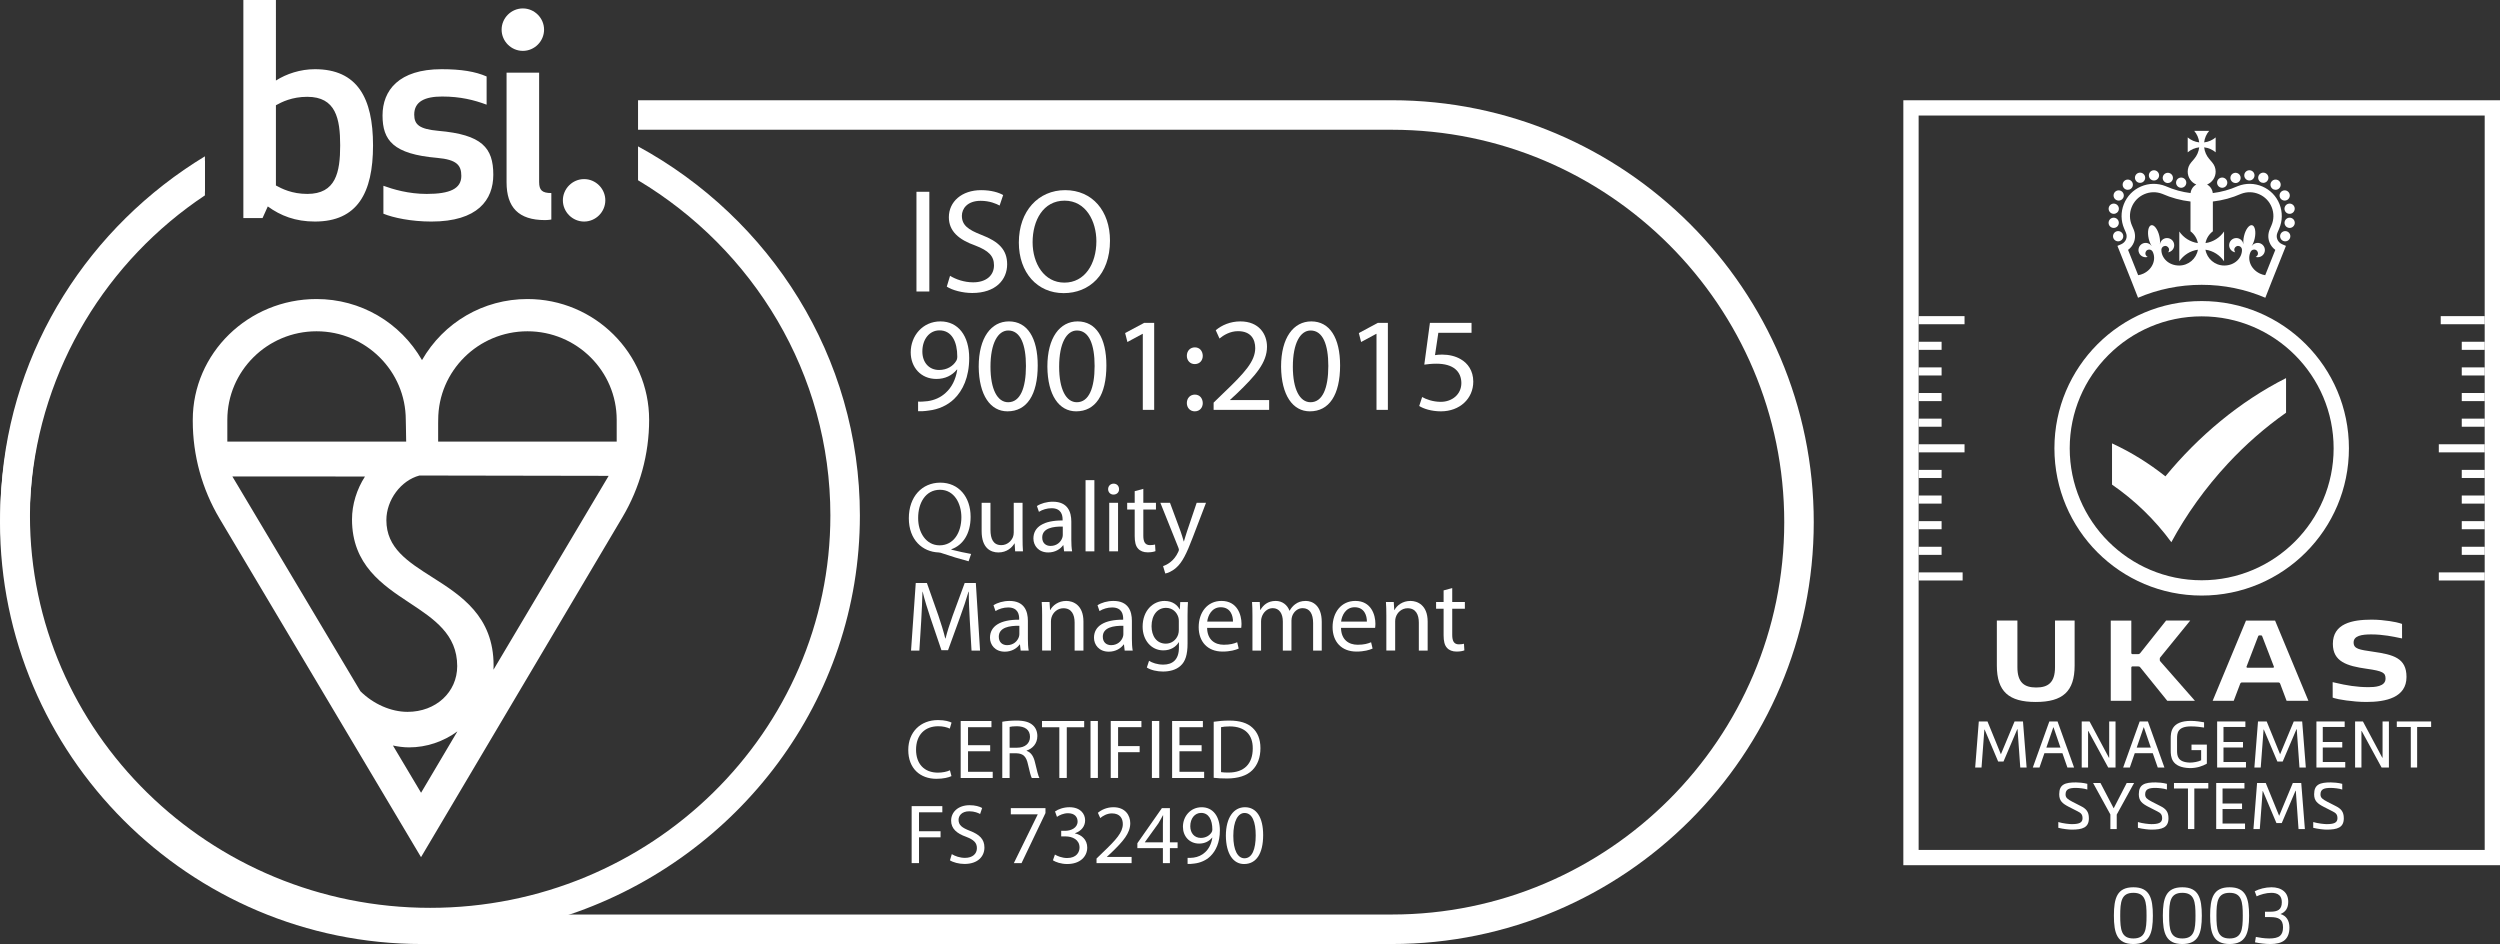 <?xml version="1.0" encoding="UTF-8"?><svg id="Layer_1" xmlns="http://www.w3.org/2000/svg" xmlns:xlink="http://www.w3.org/1999/xlink" viewBox="0 0 677.822 255.951"><rect x="0" y="0" width="677.822" height="255.951" fill="#333333" stroke="none"/><defs><style>.cls-1{fill:#fff;}.cls-2{fill:none;}.cls-3{clip-path:url(#clippath-1);}.cls-4{clip-path:url(#clippath-3);}.cls-5{clip-path:url(#clippath-2);}.cls-6{clip-path:url(#clippath);}</style><clipPath id="clippath"><rect class="cls-2" x="516.049" y="27.181" width="161.773" height="228.77"/></clipPath><clipPath id="clippath-1"><rect class="cls-2" x="516.049" y="27.181" width="161.773" height="228.77"/></clipPath><clipPath id="clippath-2"><rect class="cls-2" x="571.688" y="32.965" width="50.504" height="50.504"/></clipPath><clipPath id="clippath-3"><rect class="cls-2" x="516.049" y="27.181" width="161.773" height="228.77"/></clipPath></defs><path class="cls-1" d="M167.206,119.725h-48.41c-.002-1.351-.002-4.835-.002-4.835l.016-1.055c0-13.242,10.854-24.014,24.199-24.014s24.196,10.771,24.196,24.014v5.89h0ZM133.797,181.58c.018-.385.031-.769.031-1.155,0-13.356-8.844-18.974-16.647-23.936-6.666-4.235-12.424-7.893-12.424-15.466,0-5.471,3.936-10.761,8.973-12.097.311.001,48.049.087,51.295.091-1.569,2.644-27.271,45.906-31.228,52.564M114.163,214.94c-2.541-4.27-5.084-8.539-7.628-12.807,1.435.301,2.893.503,4.369.503,4.734,0,9.294-1.552,13.112-4.335-3.322,5.612-7.975,13.466-9.853,16.639M91.802,177.484c-.002,0-23.879-40.044-28.805-48.306,3.042.005,32.782.018,35.956.019-2.211,3.439-3.515,7.552-3.515,11.634,0,12.311,8.291,17.789,15.604,22.618,6.644,4.389,12.92,8.534,12.92,17.151,0,7.071-5.783,12.402-13.456,12.404-4.479,0-9.252-2.091-12.791-5.593-.143-.241-5.913-9.926-5.913-9.926M61.635,113.835c0-13.242,10.849-24.014,24.186-24.014s24.197,10.772,24.197,24.014l.039,1.798s.046,2.803.068,4.093h-48.49v-5.89h0ZM176,113.835c0-18.062-14.8-32.758-32.991-32.758-11.954,0-22.721,6.333-28.594,16.558-5.878-10.225-16.643-16.558-28.594-16.558-18.502,0-33.556,14.696-33.556,32.758l-0.0.292c-.006,9.325,2.508,18.478,7.276,26.491l54.61,91.78,54.621-92.187c4.731-7.985,7.228-17.095,7.228-26.377h0"/><path class="cls-1" d="M55.56,52.971c-26.41,17.58-44.54,46.66-47.21,80.03-.23,2.82-.35,5.68-.35,8.57,0,58.66,47.72,106.38,106.38,106.38h263c58.66,0,106.38-47.72,106.38-106.38s-47.72-106.39-106.38-106.39h-204.39v-8h204.39c63.07,0,114.38,51.32,114.38,114.39s-51.31,114.38-114.38,114.38H114.38C51.31,255.951,0,204.641,0,141.571c0-3.12.13-6.21.37-9.27C3.41,94.611,24.79,62.021,55.56,43.501v9.47Z"/><path class="cls-1" d="M55.56,43.501v8.37c-26.84,17.97-45.06,47.45-47.21,81.13-.16,2.24-.23,4.49-.23,6.76,0,58.66,48.68,106.38,108.51,106.38s108.51-47.72,108.51-106.38c0-38.45-20.9-72.19-52.15-90.89v-9.19c35.84,19.51,60.15,57.06,60.15,100.08,0,50.08-32.95,92.74-78.69,108.19-11.86,4.01-24.58,6.19-37.82,6.19C52.39,254.141.12,202.831.12,139.761c0-2.51.08-4.99.25-7.46C2.87,94.311,24.34,61.321,55.56,42.381v1.12Z"/><path class="cls-1" d="M251.97,51.997v27.038h-3.49v-27.038h3.49Z"/><path class="cls-1" d="M257.586,74.783c1.565.963,3.852,1.765,6.258,1.765,3.57,0,5.656-1.886,5.656-4.613,0-2.527-1.444-3.972-5.095-5.375-4.412-1.565-7.141-3.852-7.141-7.662,0-4.212,3.49-7.342,8.745-7.342,2.769,0,4.774.643,5.978,1.324l-.963,2.849c-.883-.481-2.688-1.284-5.135-1.284-3.69,0-5.095,2.206-5.095,4.052,0,2.527,1.645,3.771,5.376,5.215,4.573,1.766,6.899,3.972,6.899,7.943,0,4.172-3.089,7.782-9.467,7.782-2.607,0-5.456-.763-6.9-1.726l.883-2.928Z"/><path class="cls-1" d="M300.949,65.235c0,9.307-5.656,14.241-12.557,14.241-7.14,0-12.154-5.536-12.154-13.72,0-8.585,5.335-14.201,12.556-14.201,7.382,0,12.155,5.656,12.155,13.68ZM279.969,65.677c0,5.776,3.129,10.951,8.625,10.951,5.536,0,8.665-5.095,8.665-11.232,0-5.375-2.809-10.991-8.625-10.991-5.776,0-8.665,5.335-8.665,11.273Z"/><path class="cls-1" d="M248.916,108.875c.689.073,1.487,0,2.576-.108,1.851-.254,3.592-1.017,4.935-2.286,1.56-1.415,2.685-3.483,3.12-6.277h-.108c-1.307,1.597-3.193,2.54-5.552,2.54-4.245,0-6.967-3.193-6.967-7.221,0-4.463,3.229-8.382,8.056-8.382s7.801,3.919,7.801,9.942c0,5.189-1.741,8.816-4.064,11.066-1.815,1.778-4.318,2.867-6.858,3.157-1.161.182-2.177.218-2.938.182v-2.613ZM250.076,95.305c0,2.939,1.778,5.007,4.536,5.007,2.141,0,3.81-1.052,4.644-2.467.182-.29.29-.653.29-1.161,0-4.028-1.487-7.112-4.826-7.112-2.721,0-4.644,2.394-4.644,5.733Z"/><path class="cls-1" d="M281.357,99.078c0,8.02-2.976,12.446-8.201,12.446-4.608,0-7.729-4.318-7.801-12.119,0-7.911,3.41-12.265,8.2-12.265,4.971,0,7.802,4.427,7.802,11.938ZM268.548,99.442c0,6.132,1.888,9.615,4.79,9.615,3.266,0,4.826-3.81,4.826-9.833,0-5.806-1.488-9.616-4.79-9.616-2.794,0-4.826,3.411-4.826,9.834Z"/><path class="cls-1" d="M299.974,99.078c0,8.02-2.976,12.446-8.201,12.446-4.608,0-7.729-4.318-7.801-12.119,0-7.911,3.41-12.265,8.2-12.265,4.971,0,7.802,4.427,7.802,11.938ZM287.165,99.442c0,6.132,1.888,9.615,4.79,9.615,3.266,0,4.826-3.81,4.826-9.833,0-5.806-1.488-9.616-4.79-9.616-2.794,0-4.826,3.411-4.826,9.834Z"/><path class="cls-1" d="M309.846,90.515h-.072l-4.101,2.214-.617-2.432,5.152-2.758h2.722v23.586h-3.084v-20.61Z"/><path class="cls-1" d="M321.787,96.466c0-1.343.907-2.286,2.178-2.286,1.27,0,2.104.943,2.141,2.286,0,1.27-.835,2.25-2.178,2.25-1.27,0-2.141-.981-2.141-2.25ZM321.787,109.275c0-1.343.907-2.286,2.178-2.286,1.27,0,2.104.943,2.141,2.286,0,1.27-.835,2.25-2.178,2.25-1.27,0-2.141-.981-2.141-2.25Z"/><path class="cls-1" d="M329.045,111.125v-1.959l2.504-2.432c6.023-5.733,8.744-8.781,8.781-12.337,0-2.394-1.161-4.608-4.682-4.608-2.141,0-3.918,1.089-5.007,1.996l-1.016-2.25c1.633-1.379,3.955-2.394,6.676-2.394,5.08,0,7.221,3.483,7.221,6.857,0,4.354-3.156,7.874-8.128,12.664l-1.887,1.741v.073h10.596v2.648h-15.059Z"/><path class="cls-1" d="M363.338,99.078c0,8.02-2.976,12.446-8.201,12.446-4.608,0-7.729-4.318-7.801-12.119,0-7.911,3.41-12.265,8.2-12.265,4.971,0,7.802,4.427,7.802,11.938ZM350.528,99.442c0,6.132,1.888,9.615,4.79,9.615,3.266,0,4.826-3.81,4.826-9.833,0-5.806-1.488-9.616-4.79-9.616-2.794,0-4.826,3.411-4.826,9.834Z"/><path class="cls-1" d="M373.21,90.515h-.072l-4.101,2.214-.617-2.432,5.152-2.758h2.722v23.586h-3.084v-20.61Z"/><path class="cls-1" d="M398.975,90.225h-8.999l-.907,6.06c.544-.072,1.053-.145,1.923-.145,1.815,0,3.629.399,5.08,1.27,1.851,1.052,3.375,3.084,3.375,6.06,0,4.608-3.665,8.056-8.781,8.056-2.576,0-4.754-.726-5.878-1.452l.798-2.431c.98.58,2.902,1.307,5.044,1.307,3.012,0,5.588-1.96,5.588-5.116-.036-3.049-2.068-5.226-6.785-5.226-1.343,0-2.396.145-3.267.254l1.524-11.321h11.285v2.686Z"/><path class="cls-1" d="M262.617,152.179c-2.475-.653-4.894-1.387-7.016-2.121-.381-.137-.762-.273-1.115-.273-4.351-.163-8.075-3.371-8.075-9.271,0-5.874,3.589-9.653,8.538-9.653,4.976,0,8.212,3.861,8.212,9.273,0,4.704-2.176,7.722-5.221,8.782v.109c1.821.462,3.807.896,5.356,1.169l-.68,1.985ZM260.659,140.241c0-3.671-1.903-7.45-5.792-7.45-3.997,0-5.955,3.698-5.928,7.668-.027,3.889,2.121,7.396,5.819,7.396,3.779,0,5.9-3.426,5.9-7.613Z"/><path class="cls-1" d="M277.246,145.898c0,1.359.027,2.556.109,3.589h-2.121l-.136-2.148h-.055c-.625,1.06-2.012,2.447-4.351,2.447-2.066,0-4.541-1.142-4.541-5.765v-7.694h2.393v7.287c0,2.501.762,4.188,2.937,4.188,1.605,0,2.72-1.115,3.154-2.176.137-.353.218-.788.218-1.224v-8.075h2.393v9.571Z"/><path class="cls-1" d="M288.505,149.486l-.19-1.658h-.082c-.734,1.033-2.147,1.957-4.024,1.957-2.664,0-4.023-1.876-4.023-3.779,0-3.182,2.827-4.922,7.912-4.894v-.272c0-1.088-.299-3.046-2.991-3.046-1.224,0-2.501.381-3.426.98l-.544-1.577c1.088-.707,2.665-1.17,4.323-1.17,4.024,0,5.003,2.747,5.003,5.384v4.922c0,1.143.055,2.257.218,3.154h-2.175ZM288.151,142.771c-2.61-.055-5.574.407-5.574,2.964,0,1.55,1.033,2.283,2.257,2.283,1.713,0,2.801-1.087,3.182-2.202.081-.244.136-.517.136-.762v-2.283Z"/><path class="cls-1" d="M294.325,130.181h2.393v19.306h-2.393v-19.306Z"/><path class="cls-1" d="M303.406,132.628c.027.815-.57,1.468-1.522,1.468-.843,0-1.441-.652-1.441-1.468,0-.843.626-1.496,1.496-1.496.897,0,1.468.653,1.468,1.496ZM300.742,149.486v-13.16h2.393v13.16h-2.393Z"/><path class="cls-1" d="M309.987,132.546v3.78h3.426v1.821h-3.426v7.097c0,1.632.462,2.557,1.795,2.557.625,0,1.087-.082,1.387-.163l.108,1.794c-.462.19-1.196.326-2.121.326-1.114,0-2.012-.353-2.583-1.006-.68-.707-.925-1.876-.925-3.426v-7.179h-2.039v-1.821h2.039v-3.154l2.339-.626Z"/><path class="cls-1" d="M317.221,136.326l2.882,7.776c.299.87.625,1.903.843,2.691h.055c.244-.788.517-1.794.843-2.746l2.61-7.722h2.529l-3.59,9.381c-1.713,4.514-2.882,6.825-4.514,8.238-1.169,1.033-2.338,1.441-2.937,1.55l-.599-2.012c.599-.19,1.387-.571,2.094-1.169.653-.517,1.469-1.441,2.013-2.665.108-.245.19-.435.19-.571,0-.136-.055-.326-.163-.625l-4.867-12.127h2.61Z"/><path class="cls-1" d="M262.943,168.34c-.136-2.556-.299-5.628-.273-7.912h-.081c-.625,2.147-1.387,4.432-2.312,6.961l-3.235,8.892h-1.795l-2.964-8.729c-.87-2.583-1.605-4.949-2.121-7.124h-.054c-.055,2.284-.19,5.356-.353,8.102l-.49,7.858h-2.256l1.278-18.327h3.019l3.127,8.864c.761,2.257,1.387,4.269,1.849,6.173h.082c.462-1.849,1.114-3.861,1.931-6.173l3.263-8.864h3.018l1.143,18.327h-2.312l-.462-8.049Z"/><path class="cls-1" d="M276.73,176.389l-.19-1.658h-.082c-.733,1.033-2.147,1.957-4.024,1.957-2.664,0-4.023-1.876-4.023-3.779,0-3.182,2.827-4.922,7.912-4.894v-.272c0-1.088-.299-3.046-2.991-3.046-1.224,0-2.501.381-3.426.98l-.544-1.577c1.088-.707,2.665-1.17,4.323-1.17,4.024,0,5.003,2.747,5.003,5.384v4.922c0,1.143.055,2.257.218,3.154h-2.175ZM276.377,169.673c-2.61-.055-5.574.407-5.574,2.964,0,1.55,1.033,2.283,2.257,2.283,1.713,0,2.801-1.087,3.182-2.202.081-.244.136-.517.136-.762v-2.283Z"/><path class="cls-1" d="M282.55,166.79c0-1.359-.027-2.475-.109-3.562h2.121l.136,2.175h.055c.652-1.251,2.175-2.475,4.351-2.475,1.821,0,4.649,1.088,4.649,5.602v7.858h-2.393v-7.586c0-2.121-.788-3.889-3.046-3.889-1.576,0-2.8,1.115-3.208,2.447-.108.299-.163.707-.163,1.114v7.913h-2.393v-9.599Z"/><path class="cls-1" d="M304.93,176.389l-.19-1.658h-.082c-.733,1.033-2.147,1.957-4.024,1.957-2.664,0-4.023-1.876-4.023-3.779,0-3.182,2.827-4.922,7.912-4.894v-.272c0-1.088-.299-3.046-2.991-3.046-1.224,0-2.501.381-3.426.98l-.544-1.577c1.088-.707,2.665-1.17,4.323-1.17,4.024,0,5.003,2.747,5.003,5.384v4.922c0,1.143.055,2.257.218,3.154h-2.175ZM304.576,169.673c-2.61-.055-5.574.407-5.574,2.964,0,1.55,1.033,2.283,2.257,2.283,1.713,0,2.801-1.087,3.182-2.202.081-.244.136-.517.136-.762v-2.283Z"/><path class="cls-1" d="M322.087,163.229c-.054.951-.108,2.012-.108,3.616v7.641c0,3.019-.598,4.867-1.876,6.009-1.278,1.197-3.127,1.577-4.786,1.577-1.577,0-3.317-.38-4.377-1.087l.598-1.822c.87.544,2.229,1.033,3.861,1.033,2.447,0,4.242-1.278,4.242-4.595v-1.469h-.055c-.734,1.224-2.148,2.202-4.188,2.202-3.263,0-5.602-2.773-5.602-6.417,0-4.459,2.909-6.988,5.928-6.988,2.284,0,3.535,1.196,4.106,2.284h.055l.108-1.984h2.094ZM319.613,168.422c0-.408-.027-.762-.137-1.088-.435-1.387-1.603-2.528-3.344-2.528-2.284,0-3.916,1.93-3.916,4.976,0,2.583,1.306,4.731,3.889,4.731,1.468,0,2.801-.925,3.317-2.447.136-.408.19-.87.19-1.278v-2.365Z"/><path class="cls-1" d="M327.282,170.243c.055,3.236,2.121,4.568,4.514,4.568,1.713,0,2.746-.299,3.644-.68l.408,1.713c-.843.381-2.284.815-4.378.815-4.052,0-6.472-2.664-6.472-6.634s2.339-7.098,6.173-7.098c4.296,0,5.438,3.78,5.438,6.2,0,.489-.054.87-.081,1.114h-9.245ZM334.298,168.53c.026-1.522-.626-3.889-3.317-3.889-2.42,0-3.481,2.231-3.671,3.889h6.988Z"/><path class="cls-1" d="M339.573,166.79c0-1.359-.027-2.475-.109-3.562h2.094l.109,2.12h.081c.734-1.25,1.958-2.42,4.133-2.42,1.795,0,3.154,1.088,3.726,2.638h.055c.407-.734.924-1.305,1.468-1.713.789-.599,1.659-.925,2.909-.925,1.74,0,4.324,1.143,4.324,5.711v7.749h-2.339v-7.45c0-2.529-.925-4.052-2.856-4.052-1.359,0-2.42,1.006-2.827,2.176-.109.326-.19.761-.19,1.196v8.13h-2.339v-7.886c0-2.094-.924-3.616-2.746-3.616-1.495,0-2.583,1.196-2.964,2.393-.136.353-.19.762-.19,1.17v7.939h-2.338v-9.599Z"/><path class="cls-1" d="M363.585,170.243c.055,3.236,2.121,4.568,4.514,4.568,1.713,0,2.746-.299,3.644-.68l.408,1.713c-.843.381-2.284.815-4.378.815-4.052,0-6.472-2.664-6.472-6.634s2.339-7.098,6.173-7.098c4.296,0,5.438,3.78,5.438,6.2,0,.489-.054.87-.081,1.114h-9.245ZM370.6,168.53c.026-1.522-.626-3.889-3.317-3.889-2.42,0-3.481,2.231-3.671,3.889h6.988Z"/><path class="cls-1" d="M375.876,166.79c0-1.359-.027-2.475-.109-3.562h2.121l.136,2.175h.055c.652-1.251,2.175-2.475,4.351-2.475,1.821,0,4.649,1.088,4.649,5.602v7.858h-2.393v-7.586c0-2.121-.789-3.889-3.046-3.889-1.576,0-2.8,1.115-3.208,2.447-.108.299-.163.707-.163,1.114v7.913h-2.393v-9.599Z"/><path class="cls-1" d="M393.741,159.448v3.78h3.426v1.821h-3.426v7.097c0,1.632.462,2.557,1.795,2.557.625,0,1.087-.082,1.387-.163l.108,1.794c-.462.19-1.196.326-2.121.326-1.114,0-2.012-.353-2.583-1.006-.68-.707-.925-1.876-.925-3.426v-7.179h-2.039v-1.821h2.039v-3.154l2.339-.626Z"/><path class="cls-1" d="M257.969,210.426c-.733.366-2.2.733-4.08.733-4.354,0-7.631-2.751-7.631-7.815,0-4.836,3.277-8.113,8.067-8.113,1.926,0,3.141.412,3.667.688l-.48,1.627c-.757-.366-1.834-.642-3.117-.642-3.621,0-6.028,2.314-6.028,6.371,0,3.782,2.178,6.211,5.936,6.211,1.215,0,2.452-.252,3.254-.642l.413,1.582Z"/><path class="cls-1" d="M268.466,203.688h-6.005v5.569h6.692v1.673h-8.685v-15.447h8.342v1.673h-6.349v4.882h6.005v1.65Z"/><path class="cls-1" d="M271.745,195.689c1.008-.206,2.452-.32,3.827-.32,2.131,0,3.507.39,4.469,1.26.779.689,1.215,1.742,1.215,2.934,0,2.04-1.283,3.393-2.91,3.942v.069c1.191.412,1.902,1.512,2.269,3.116.504,2.154.871,3.644,1.191,4.24h-2.062c-.252-.435-.596-1.765-1.031-3.689-.458-2.132-1.283-2.934-3.094-3.003h-1.88v6.692h-1.993v-15.241ZM273.738,202.725h2.04c2.132,0,3.483-1.169,3.483-2.934,0-1.994-1.443-2.864-3.552-2.888-.963,0-1.65.092-1.972.184v5.638Z"/><path class="cls-1" d="M287.216,197.179h-4.698v-1.696h11.435v1.696h-4.721v13.751h-2.017v-13.751Z"/><path class="cls-1" d="M297.667,195.482v15.447h-1.993v-15.447h1.993Z"/><path class="cls-1" d="M301.152,195.482h8.319v1.673h-6.326v5.134h5.845v1.65h-5.845v6.99h-1.993v-15.447Z"/><path class="cls-1" d="M314.307,195.482v15.447h-1.993v-15.447h1.993Z"/><path class="cls-1" d="M325.791,203.688h-6.005v5.569h6.692v1.673h-8.685v-15.447h8.342v1.673h-6.349v4.882h6.005v1.65Z"/><path class="cls-1" d="M329.07,195.689c1.214-.183,2.658-.32,4.239-.32,2.865,0,4.905.664,6.257,1.925,1.375,1.261,2.178,3.048,2.178,5.547,0,2.521-.779,4.583-2.224,6.004-1.443,1.444-3.827,2.224-6.829,2.224-1.421,0-2.613-.069-3.621-.184v-15.195ZM331.063,209.349c.505.092,1.238.114,2.018.114,4.263,0,6.577-2.384,6.577-6.555.023-3.644-2.04-5.959-6.257-5.959-1.031,0-1.81.092-2.338.206v12.193Z"/><path class="cls-1" d="M247.174,218.565h8.319v1.673h-6.325v5.134h5.844v1.65h-5.844v6.99h-1.994v-15.447Z"/><path class="cls-1" d="M258.061,231.582c.894.551,2.2,1.009,3.575,1.009,2.04,0,3.231-1.077,3.231-2.636,0-1.444-.825-2.269-2.91-3.071-2.522-.894-4.08-2.2-4.08-4.377,0-2.407,1.994-4.194,4.996-4.194,1.582,0,2.728.366,3.415.756l-.55,1.628c-.504-.275-1.535-.733-2.934-.733-2.108,0-2.911,1.26-2.911,2.314,0,1.444.94,2.154,3.071,2.979,2.613,1.009,3.942,2.269,3.942,4.538,0,2.384-1.765,4.446-5.409,4.446-1.489,0-3.116-.435-3.941-.985l.504-1.674Z"/><path class="cls-1" d="M283.457,219.114v1.33l-6.486,13.567h-2.085l6.463-13.179v-.045h-7.288v-1.674h9.396Z"/><path class="cls-1" d="M286.024,231.697c.573.366,1.902.94,3.3.94,2.59,0,3.393-1.65,3.369-2.888-.022-2.086-1.902-2.979-3.85-2.979h-1.123v-1.513h1.123c1.467,0,3.323-.757,3.323-2.522,0-1.191-.757-2.246-2.613-2.246-1.191,0-2.338.527-2.979.986l-.527-1.467c.779-.573,2.292-1.147,3.897-1.147,2.934,0,4.263,1.742,4.263,3.553,0,1.535-.916,2.842-2.75,3.507v.045c1.834.367,3.323,1.742,3.323,3.828,0,2.384-1.856,4.469-5.432,4.469-1.673,0-3.14-.527-3.873-1.008l.55-1.559Z"/><path class="cls-1" d="M297.301,234.012v-1.237l1.581-1.536c3.805-3.621,5.523-5.546,5.547-7.792,0-1.513-.733-2.911-2.957-2.911-1.352,0-2.475.688-3.162,1.261l-.642-1.421c1.031-.871,2.498-1.513,4.217-1.513,3.208,0,4.561,2.2,4.561,4.332,0,2.75-1.994,4.973-5.134,7.998l-1.191,1.101v.046h6.692v1.673h-9.512Z"/><path class="cls-1" d="M315.294,234.012v-4.057h-6.922v-1.329l6.646-9.512h2.177v9.26h2.086v1.581h-2.086v4.057h-1.901ZM315.294,228.374v-4.974c0-.779.022-1.559.068-2.338h-.068c-.459.871-.825,1.513-1.238,2.2l-3.644,5.065v.046h4.882Z"/><path class="cls-1" d="M321.986,232.591c.435.046.94,0,1.627-.068,1.169-.161,2.269-.643,3.117-1.444.985-.894,1.696-2.2,1.971-3.965h-.068c-.825,1.009-2.017,1.605-3.507,1.605-2.682,0-4.4-2.018-4.4-4.561,0-2.818,2.04-5.294,5.088-5.294s4.928,2.476,4.928,6.28c0,3.277-1.1,5.569-2.566,6.99-1.147,1.123-2.728,1.81-4.332,1.993-.733.115-1.375.138-1.856.115v-1.65ZM322.719,224.02c0,1.856,1.123,3.162,2.865,3.162,1.352,0,2.406-.664,2.934-1.559.114-.183.183-.412.183-.733,0-2.544-.94-4.491-3.048-4.491-1.719,0-2.934,1.513-2.934,3.621Z"/><path class="cls-1" d="M342.477,226.402c0,5.065-1.88,7.861-5.18,7.861-2.911,0-4.882-2.728-4.928-7.654,0-4.997,2.154-7.747,5.18-7.747,3.14,0,4.928,2.796,4.928,7.54ZM334.387,226.632c0,3.873,1.191,6.073,3.025,6.073,2.062,0,3.048-2.406,3.048-6.211,0-3.667-.94-6.073-3.025-6.073-1.765,0-3.048,2.154-3.048,6.211Z"/><path class="cls-1" d="M85.373,18.761c-3.942,0-7.726,1.262-10.563,3.075V0h-8.828v59.121h5.202l1.42-3.152c3.468,2.522,7.489,4.098,12.77,4.098,11.509,0,15.765-7.726,15.765-20.653,0-12.849-4.256-20.653-15.765-20.653M83.323,26.25c7.726,0,8.908,5.913,8.908,13.164,0,7.331-1.183,13.164-8.908,13.164-4.177,0-6.936-1.42-8.514-2.287v-21.756c1.577-.867,4.336-2.287,8.514-2.287M112.308,31.059c0-3.547,2.917-4.888,7.568-4.888,4.967,0,8.671.946,12.061,2.208v-7.647c-3.075-1.339-6.859-1.971-12.219-1.971-11.588,0-16.002,5.755-16.002,12.534s2.917,10.485,14.819,11.508c5.281.474,6.543,1.971,6.543,4.888,0,3.468-3.075,4.888-9.381,4.888-4.965,0-9.144-1.262-11.745-2.208v7.568c2.68,1.104,7.568,2.129,13.007,2.129,12.613,0,16.79-5.912,16.79-12.691,0-7.332-3.075-10.879-14.898-11.904-5.125-.472-6.543-1.655-6.543-4.414M147.749,59.673c.946,0,1.734-.157,1.734-.157v-7.174c-2.522,0-3.31-.788-3.31-2.996v-29.639h-8.829v29.718c0,6.78,3.233,10.248,10.405,10.248M136.003,8.041c0,3.152,2.602,5.753,5.756,5.753s5.753-2.601,5.753-5.753-2.601-5.756-5.753-5.756-5.756,2.602-5.756,5.756"/><path class="cls-1" d="M152.612,54.313c0,3.154,2.601,5.755,5.755,5.755s5.753-2.601,5.753-5.755-2.601-5.755-5.753-5.755-5.755,2.601-5.755,5.755"/><g id="Artwork_256"><g class="cls-6"><polygon class="cls-1" points="543.202 206.481 541.763 206.481 538.092 197.805 538.021 197.805 537.249 208.096 535.528 208.096 536.511 195.61 538.865 195.61 542.5 204.513 546.206 195.61 548.488 195.61 549.472 208.096 547.751 208.096 547.013 197.7 546.943 197.7 543.202 206.481"/><path class="cls-1" d="M560.534,208.096l-1.353-3.881h-4.882l-1.335,3.881h-1.808l4.477-12.486h2.23l4.478,12.486h-1.808ZM554.827,202.705h3.828l-1.88-5.497h-.069l-1.88,5.497Z"/><polygon class="cls-1" points="571.79 205.444 571.86 205.444 571.86 195.61 573.582 195.61 573.582 208.096 571.596 208.096 566.205 198.191 566.135 198.191 566.135 208.096 564.413 208.096 564.413 195.61 566.538 195.61 571.79 205.444"/><path class="cls-1" d="M585.03,208.096l-1.353-3.881h-4.882l-1.335,3.881h-1.808l4.477-12.486h2.23l4.478,12.486h-1.808ZM579.322,202.705h3.828l-1.88-5.497h-.069l-1.88,5.497Z"/><g class="cls-3"><path class="cls-1" d="M593.739,208.254c-5.093-.139-5.197-3.126-5.197-4.829v-3.143c0-1.704.104-4.83,5.478-4.83,1.406,0,2.723.246,3.566.386v1.423c-.721-.123-2.125-.316-3.566-.316-3.688,0-3.758,1.913-3.758,3.337v3.143c0,1.387.053,3.231,3.478,3.337.966,0,2.336-.246,3.055-.632v-2.757h-2.616v-1.492h4.163v5.162c-1.177.685-2.704,1.212-4.602,1.212"/><polygon class="cls-1" points="601.131 208.096 601.131 195.61 608.788 195.61 608.788 197.102 602.852 197.102 602.852 201.176 608.138 201.176 608.138 202.67 602.852 202.67 602.852 206.604 608.946 206.604 608.946 208.096 601.131 208.096"/><polygon class="cls-1" points="618.903 206.481 617.463 206.481 613.792 197.805 613.721 197.805 612.95 208.096 611.228 208.096 612.212 195.61 614.565 195.61 618.2 204.513 621.906 195.61 624.188 195.61 625.173 208.096 623.452 208.096 622.713 197.7 622.643 197.7 618.903 206.481"/><polygon class="cls-1" points="628.05 208.096 628.05 195.61 635.707 195.61 635.707 197.102 629.771 197.102 629.771 201.176 635.057 201.176 635.057 202.67 629.771 202.67 629.771 206.604 635.865 206.604 635.865 208.096 628.05 208.096"/><polygon class="cls-1" points="645.91 205.444 645.98 205.444 645.98 195.61 647.701 195.61 647.701 208.096 645.716 208.096 640.325 198.191 640.255 198.191 640.255 208.096 638.533 208.096 638.533 195.61 640.658 195.61 645.91 205.444"/><polygon class="cls-1" points="653.635 197.102 649.842 197.102 649.842 195.61 659.15 195.61 659.15 197.102 655.356 197.102 655.356 208.096 653.635 208.096 653.635 197.102"/><path class="cls-1" d="M562.843,213.626c-1.756,0-2.81.28-2.81,1.774,0,.913.58,1.299,1.792,1.949l2.301,1.177c1.475.737,2.23,1.528,2.23,3.337,0,2.528-1.739,3.073-4.654,3.073-.632,0-2.318-.157-3.635-.492v-1.563c1.247.386,3.002.562,3.635.562,1.827,0,2.933-.298,2.933-1.58,0-1.054-.439-1.44-1.318-1.88l-2.44-1.246c-1.686-.879-2.565-1.598-2.565-3.39,0-2.687,1.58-3.213,4.531-3.213.58,0,2.054.088,3.09.386v1.545c-.789-.298-2.423-.439-3.09-.439"/><polygon class="cls-1" points="573.063 219.123 573.098 219.123 576.611 212.291 578.612 212.291 573.906 220.862 573.906 224.778 572.185 224.778 572.185 220.827 567.495 212.291 569.497 212.291 573.063 219.123"/><path class="cls-1" d="M584.424,213.626c-1.756,0-2.81.28-2.81,1.774,0,.913.58,1.299,1.792,1.949l2.301,1.177c1.475.737,2.23,1.528,2.23,3.337,0,2.528-1.739,3.073-4.654,3.073-.632,0-2.318-.157-3.635-.492v-1.563c1.247.386,3.002.562,3.635.562,1.827,0,2.933-.298,2.933-1.58,0-1.054-.439-1.44-1.318-1.88l-2.44-1.246c-1.686-.879-2.565-1.598-2.565-3.39,0-2.687,1.58-3.213,4.531-3.213.58,0,2.054.088,3.09.386v1.545c-.789-.298-2.423-.439-3.09-.439"/><polygon class="cls-1" points="593.221 213.784 589.428 213.784 589.428 212.292 598.736 212.292 598.736 213.784 594.943 213.784 594.943 224.778 593.221 224.778 593.221 213.784"/><polygon class="cls-1" points="600.877 224.778 600.877 212.292 608.534 212.292 608.534 213.784 602.598 213.784 602.598 217.858 607.884 217.858 607.884 219.352 602.598 219.352 602.598 223.286 608.692 223.286 608.692 224.778 600.877 224.778"/><polygon class="cls-1" points="618.649 223.162 617.209 223.162 613.538 214.487 613.467 214.487 612.696 224.778 610.974 224.778 611.957 212.292 614.311 212.292 617.946 221.195 621.652 212.292 623.934 212.292 624.919 224.778 623.197 224.778 622.459 214.382 622.389 214.382 618.649 223.162"/><path class="cls-1" d="M631.958,213.626c-1.756,0-2.81.28-2.81,1.774,0,.913.58,1.299,1.792,1.949l2.301,1.177c1.475.737,2.23,1.528,2.23,3.337,0,2.528-1.739,3.073-4.654,3.073-.632,0-2.318-.157-3.635-.492v-1.563c1.247.386,3.002.562,3.635.562,1.827,0,2.933-.298,2.933-1.58,0-1.054-.439-1.44-1.318-1.88l-2.442-1.246c-1.685-.879-2.563-1.598-2.563-3.39,0-2.687,1.58-3.213,4.531-3.213.58,0,2.054.088,3.092.386v1.545c-.791-.298-2.424-.439-3.092-.439"/><path class="cls-1" d="M587.102,129.15c-4.424-3.517-9.269-6.54-14.473-8.939v11.18c6.189,4.266,11.627,9.544,16.073,15.597v.035c4.034-7.473,9.194-14.71,15.315-21.305,4.828-5.203,10.167-9.862,15.796-13.82v-9.385c-12.638,6.377-23.799,15.802-32.712,26.637"/></g><g class="cls-5"><path class="cls-1" d="M575.271,65.028c.065-.065.122-.135.173-.211.05-.075.092-.155.128-.239.034-.084.06-.172.079-.26.018-.089.026-.18.026-.272s-.009-.182-.026-.273c-.019-.087-.045-.175-.079-.258-.035-.085-.078-.166-.128-.241-.05-.076-.109-.148-.173-.21-.065-.065-.135-.123-.211-.173-.075-.05-.155-.094-.239-.128-.084-.035-.172-.063-.26-.081-.179-.035-.364-.035-.543,0-.088.018-.176.045-.26.081-.084.034-.166.078-.241.128-.076.05-.148.109-.211.173-.063.062-.122.134-.172.21-.05.075-.094.155-.128.241-.035.084-.063.172-.081.258-.018.091-.026.182-.026.273s.009.182.026.272c.018.088.045.176.081.26.034.084.078.164.128.239.05.076.109.147.172.211.063.065.135.123.211.173.075.05.157.092.241.128.084.034.172.06.26.079.089.018.18.026.272.026.365,0,.723-.148.982-.406"/><path class="cls-1" d="M573.737,54.199c.222.128.459.189.699.189.477,0,.942-.248,1.2-.691.387-.663.161-1.513-.502-1.897-.663-.387-1.513-.163-1.899.502-.386.663-.161,1.513.502,1.897"/><path class="cls-1" d="M576.901,51.464c.311,0,.625-.106.885-.318.59-.49.673-1.365.183-1.956-.487-.59-1.365-.673-1.953-.185-.593.49-.673,1.366-.186,1.958.276.33.672.502,1.071.502"/><path class="cls-1" d="M580.231,49.585c.151,0,.307-.025.456-.078.725-.252,1.108-1.045.856-1.768-.252-.725-1.045-1.108-1.768-.856-.725.252-1.108,1.045-.856,1.768.2.574.738.933,1.312.933"/><path class="cls-1" d="M584.005,48.94c.766-.002,1.388-.624,1.388-1.39,0-.767-.624-1.39-1.39-1.388-.769,0-1.388.622-1.388,1.388,0,.767.622,1.39,1.39,1.39"/><path class="cls-1" d="M587.275,49.538c.16.06.326.089.489.089.56,0,1.09-.345,1.3-.899.269-.719-.094-1.52-.813-1.789-.718-.272-1.517.092-1.789.81-.269.718.095,1.517.813,1.789"/><path class="cls-1" d="M572.837,57.953c.089.016.177.025.266.025.651,0,1.233-.461,1.362-1.125.145-.753-.346-1.48-1.101-1.627-.753-.145-1.482.348-1.626,1.099-.147.754.345,1.482,1.099,1.629"/><path class="cls-1" d="M573.318,61.78c.757-.128,1.265-.844,1.137-1.599v-.002c-.129-.756-.845-1.266-1.601-1.137-.757.128-1.266.847-1.139,1.601.116.678.704,1.156,1.369,1.156.076,0,.155-.004.233-.019"/><path class="cls-1" d="M590.607,50.679c.075.05.157.094.241.128.084.037.17.062.26.079.089.019.18.028.272.028.365,0,.723-.148.982-.408.258-.258.406-.615.406-.982,0-.091-.01-.182-.028-.27-.018-.089-.044-.178-.078-.261-.035-.084-.078-.163-.128-.238-.05-.078-.11-.148-.173-.213-.323-.323-.803-.469-1.253-.379-.089.018-.176.044-.26.078-.084.035-.166.078-.241.128-.076.053-.147.11-.21.173-.065.065-.123.135-.173.213-.05.075-.092.154-.128.238-.035.084-.062.172-.079.261-.019.088-.028.179-.028.27,0,.365.15.723.408.982.063.065.134.123.21.173"/><path class="cls-1" d="M620.873,63.515c-.035-.084-.078-.166-.128-.241-.053-.076-.109-.148-.173-.21-.065-.065-.135-.123-.213-.173-.075-.051-.154-.094-.238-.128-.084-.037-.172-.063-.261-.081-.178-.035-.362-.035-.543,0-.087.018-.175.044-.258.081-.085.034-.166.076-.241.128-.076.05-.148.109-.211.173-.065.062-.122.134-.172.21-.051.075-.094.157-.128.241-.037.084-.063.172-.079.258-.019.091-.028.182-.028.273s.009.182.028.27c.016.089.043.178.079.261.034.084.076.163.128.238.05.078.109.148.173.213.258.258.615.406.982.406.089,0,.182-.009.27-.028.089-.018.178-.044.261-.078.084-.035.163-.078.238-.128.078-.05.148-.109.213-.173.065-.065.12-.135.173-.213.05-.075.092-.154.128-.238.034-.084.06-.172.078-.261.019-.088.028-.179.028-.27s-.009-.182-.028-.273c-.018-.087-.044-.175-.078-.258"/><path class="cls-1" d="M613.191,49.506c.151.053.305.078.456.078.575,0,1.111-.359,1.31-.933.254-.723-.129-1.516-.853-1.767-.725-.254-1.517.129-1.77.856-.252.722.131,1.516.856,1.767"/><path class="cls-1" d="M616.091,51.145c.26.214.574.318.886.318.398,0,.795-.17,1.07-.503.49-.59.406-1.464-.183-1.954-.591-.49-1.466-.406-1.956.183-.489.591-.406,1.466.183,1.956"/><path class="cls-1" d="M618.241,53.697c.258.443.723.691,1.203.691.236,0,.477-.06.696-.189.663-.385.888-1.234.503-1.899-.387-.663-1.237-.888-1.9-.5-.662.385-.886,1.234-.502,1.897"/><path class="cls-1" d="M609.875,48.94c.766,0,1.388-.622,1.39-1.39,0-.766-.622-1.388-1.388-1.39h-.002c-.766,0-1.388.622-1.39,1.39,0,.766.622,1.388,1.39,1.39"/><path class="cls-1" d="M620.513,55.225c-.751.147-1.246.875-1.099,1.627.128.663.709,1.125,1.36,1.125.088,0,.178-.009.266-.025.754-.147,1.246-.875,1.102-1.629-.147-.751-.875-1.246-1.629-1.099"/><path class="cls-1" d="M621.024,59.041c-.757-.128-1.473.382-1.602,1.139-.128.756.382,1.472,1.137,1.599.079.015.157.022.235.022.665,0,1.253-.481,1.368-1.158.128-.757-.382-1.473-1.137-1.602"/><path class="cls-1" d="M606.114,49.627c.164,0,.327-.028.49-.089.718-.269,1.08-1.07.81-1.789-.27-.718-1.07-1.081-1.789-.81-.718.269-1.081,1.071-.81,1.789.208.556.738.899,1.299.899"/><path class="cls-1" d="M601.218,50.055c.034.084.076.166.126.241.051.076.109.145.173.21s.135.123.211.173c.075.05.155.094.239.128s.173.062.26.079c.091.019.182.028.273.028.365,0,.723-.15.982-.408.065-.065.122-.134.173-.21.05-.075.092-.157.126-.241.035-.084.063-.172.081-.26.018-.089.026-.18.026-.272,0-.365-.148-.723-.406-.982-.323-.323-.801-.47-1.255-.379-.087.018-.175.044-.26.078-.084.035-.164.078-.239.128-.076.053-.147.109-.211.173-.258.258-.406.616-.406.982,0,.091.009.182.026.272.018.088.045.176.081.26"/><path class="cls-1" d="M617.449,64.899c-.233-.581-.219-1.231.041-1.834l.449-1.045c.924-2.136.961-4.503.104-6.666-.856-2.164-2.503-3.865-4.64-4.789-2.129-.921-4.492-.96-6.649-.109l-.104.041-.019.013c-2.142.939-4.379,1.554-6.681,1.839-.109-.999-.704-1.85-1.545-2.317,1.365-.574,2.321-1.921,2.321-3.492,0-.942-.345-1.8-.913-2.462h.006l-.86-1.011c-.731-.858-1.215-1.934-1.35-3.117,1.183.134,2.258.619,3.118,1.349v-4.04c-.86.729-1.935,1.215-3.118,1.35.135-1.184.619-2.26,1.35-3.118h-4.041c.731.858,1.215,1.934,1.35,3.118-1.183-.135-2.258-.621-3.118-1.35v4.04c.86-.729,1.935-1.215,3.118-1.349-.135,1.183-.619,2.258-1.35,3.117l-.86,1.011h.006c-.568.662-.913,1.52-.913,2.462,0,1.571.957,2.919,2.32,3.492-.839.467-1.435,1.318-1.544,2.317-2.304-.285-4.543-.901-6.685-1.841l-.119-.051c-2.159-.851-4.519-.811-6.649.109-2.136.924-3.784,2.625-4.641,4.789-.856,2.163-.819,4.53.104,6.663l.452,1.051c.258.6.273,1.25.04,1.831-.236.587-.704,1.056-1.321,1.324l-1.014.439,3.83,9.595,1.758,4.471c5.384-2.299,11.227-3.509,17.256-3.509s11.872,1.209,17.256,3.509l1.758-4.471,3.83-9.595-1.014-.439c-.616-.267-1.084-.737-1.321-1.324M596.939,39.277h0v.002-.002ZM590.816,71.992c-2.867,0-4.872-2.092-4.8-4.333.031-.547.489-.983,1.043-.983.575,0,1.042.467,1.042,1.042,0,.264-.1.505-.261.69.933-.142,1.649-.946,1.649-1.921,0-1.074-.87-1.944-1.944-1.944-.971,0-1.774.713-1.918,1.645h-.019c.078-.616.037-1.375-.144-2.17-.412-1.817-1.397-3.14-2.198-2.958l.002.003c-.792.195-1.106,1.805-.701,3.611.178.797.467,1.5.801,2.022l-.018.006c-.531-.778-1.561-1.077-2.439-.659-.97.461-1.382,1.62-.92,2.59.417.879,1.41,1.299,2.314,1.026-.225-.097-.418-.272-.531-.511-.248-.519-.026-1.14.493-1.387.505-.241,1.112-.037,1.372.452,1.014,1.993.101,4.732-2.483,5.96-.468.223-.952.367-1.44.442l-2.738-6.861c.697-.514,1.237-1.202,1.56-2.007.462-1.149.439-2.42-.062-3.577l-.452-1.051c-.682-1.579-.71-3.329-.076-4.927.632-1.599,1.85-2.857,3.429-3.539,1.561-.676,3.291-.709,4.876-.095,2.45,1.084,5.015,1.778,7.655,2.079v8.079c1.02.763,1.751,1.891,1.994,3.193-2.091-.296-3.897-1.473-5.03-3.144v8.081c1.136-1.676,2.948-2.854,5.043-3.146-.42,2.439-2.543,4.295-5.101,4.295M614.162,74.614c-.487-.075-.971-.219-1.44-.442-2.584-1.228-3.497-3.969-2.483-5.96.26-.489.867-.693,1.372-.452.519.246.741.867.493,1.387-.113.239-.307.414-.531.511.904.273,1.896-.147,2.314-1.026.462-.97.048-2.129-.92-2.59-.877-.418-1.908-.119-2.439.659l-.018-.006c.335-.522.624-1.225.801-2.022.405-1.806.091-3.416-.701-3.611l.002-.003c-.801-.182-1.786,1.142-2.198,2.958-.18.795-.222,1.554-.144,2.17h-.019c-.144-.932-.946-1.645-1.918-1.645-1.074,0-1.946.87-1.946,1.944,0,.974.718,1.778,1.651,1.921-.161-.185-.261-.425-.261-.69,0-.575.467-1.042,1.042-1.042.555,0,1.012.436,1.043.983.072,2.241-1.933,4.333-4.8,4.333-2.558,0-4.682-1.856-5.101-4.295,2.095.292,3.908,1.47,5.043,3.146v-8.081c-1.133,1.671-2.941,2.848-5.03,3.144.244-1.302.973-2.43,1.994-3.193v-8.079c2.64-.301,5.205-.995,7.655-2.079,1.585-.613,3.315-.581,4.876.095,1.579.682,2.797,1.94,3.429,3.539.634,1.598.606,3.349-.078,4.93l-.449,1.045c-.502,1.161-.525,2.431-.063,3.58.323.806.863,1.494,1.56,2.007l-2.738,6.861Z"/></g><g class="cls-4"><path class="cls-1" d="M596.937,85.773c19.727,0,35.777,16.05,35.777,35.777s-16.05,35.777-35.777,35.777-35.777-16.05-35.777-35.777,16.05-35.777,35.777-35.777M596.937,81.625c-22.05,0-39.925,17.875-39.925,39.925s17.875,39.924,39.925,39.924,39.925-17.874,39.925-39.924-17.875-39.925-39.925-39.925"/><path class="cls-1" d="M673.674,230.437h-153.477V31.331h153.477v199.106ZM677.822,27.181h-161.773v207.402h161.773V27.181Z"/><path class="cls-1" d="M552.074,186.4c3.228,0,5.098-1.338,5.098-5.501v-12.646h5.318v12.188c0,7.042-3.227,9.884-10.543,9.884s-10.544-2.842-10.544-9.884v-12.189h5.574v12.647c0,4.163,1.871,5.501,5.098,5.501"/><path class="cls-1" d="M577.861,168.254v8.74c0,.257.11.365.367.365h1.375c.33,0,.494-.072.679-.292l7.008-8.816h6.543l-8.069,9.915c-.147.183-.183.22-.183.405v.384c0,.183.037.257.183.404l9.351,10.655h-7.503l-7.331-9.077c-.147-.183-.257-.258-.587-.258h-1.467c-.257,0-.367.112-.367.367v8.964l-5.574-.004v-21.751h5.574Z"/><path class="cls-1" d="M619.961,190.01l-1.732-4.609c-.128-.33-.293-.37-.624-.367-.778.01-2.919-.003-5.026-.004-1.96-.003-3.83.013-4.583.004-.33-.003-.494.037-.624.367l-1.749,4.609h-5.712l9.039-21.752h7.886l9.037,21.752h-5.913ZM616.31,181.04c.155,0,.264-.157.208-.302l-3.147-8.172c-.092-.239-.183-.293-.404-.293h-.33c-.22,0-.312.054-.404.293l-3.131,8.17c-.056.145.051.301.207.302l7.001.002Z"/><path class="cls-1" d="M650.693,168.98c.453.138.568.183.568.183l.002,1.338.004,1.93v.665s-.738-.155-.867-.173c-1.338-.276-4.217-.917-7.5-.917-2.568,0-4.767.367-4.767,2.182,0,1.761,1.522,1.962,5.3,2.512,5.482.789,9.039,1.706,9.039,6.839,0,5.594-5.592,6.785-10.873,6.785-3.723,0-7.867-.734-8.674-1.026-.44-.147-.472-.159-.472-.159l.006-1.585-.01-2.072.003-.537s.603.134.731.17c2.879.697,5.812,1.193,8.967,1.193,1.595,0,4.638-.112,4.638-2.311,0-1.597-.696-2.054-5.152-2.678-5.318-.751-9.131-1.925-9.131-6.747,0-5.484,5.152-6.565,10.524-6.565,3.448,0,6.932.715,7.665.971"/><rect class="cls-1" x="520.198" y="85.713" width="12.445" height="2.195"/><rect class="cls-1" x="520.198" y="120.452" width="12.445" height="2.195"/><rect class="cls-1" x="520.2" y="92.66" width="6.222" height="2.195"/><rect class="cls-1" x="520.2" y="99.608" width="6.222" height="2.195"/><rect class="cls-1" x="520.2" y="106.556" width="6.222" height="2.195"/><rect class="cls-1" x="520.2" y="113.504" width="6.222" height="2.195"/><rect class="cls-1" x="520.2" y="155.192" width="11.925" height="2.195"/><rect class="cls-1" x="520.2" y="127.4" width="6.222" height="2.195"/><rect class="cls-1" x="520.2" y="134.348" width="6.222" height="2.195"/><rect class="cls-1" x="520.2" y="141.296" width="6.222" height="2.195"/><rect class="cls-1" x="520.2" y="148.244" width="6.222" height="2.195"/><rect class="cls-1" x="661.231" y="155.192" width="12.445" height="2.195"/><rect class="cls-1" x="661.231" y="120.452" width="12.445" height="2.195"/><rect class="cls-1" x="667.454" y="148.244" width="6.222" height="2.195"/><rect class="cls-1" x="667.454" y="141.296" width="6.222" height="2.195"/><rect class="cls-1" x="667.454" y="134.348" width="6.222" height="2.195"/><rect class="cls-1" x="667.454" y="127.4" width="6.222" height="2.195"/><rect class="cls-1" x="661.75" y="85.713" width="11.925" height="2.195"/><rect class="cls-1" x="667.454" y="113.504" width="6.222" height="2.195"/><rect class="cls-1" x="667.454" y="106.556" width="6.222" height="2.195"/><rect class="cls-1" x="667.454" y="99.608" width="6.222" height="2.195"/><rect class="cls-1" x="667.454" y="92.66" width="6.222" height="2.195"/><path class="cls-1" d="M573.14,248.258c0-4.797.88-7.693,5.282-7.693,4.38,0,5.284,2.897,5.284,7.693,0,4.819-.904,7.693-5.284,7.693-4.402,0-5.282-2.875-5.282-7.693M581.991,248.258c0-3.8-.301-6.188-3.569-6.188s-3.569,2.387-3.569,6.188.302,6.186,3.569,6.186,3.569-2.386,3.569-6.186"/><path class="cls-1" d="M586.41,248.258c0-4.797.88-7.693,5.282-7.693,4.38,0,5.284,2.897,5.284,7.693,0,4.819-.904,7.693-5.284,7.693-4.402,0-5.282-2.875-5.282-7.693M595.261,248.258c0-3.8-.301-6.188-3.569-6.188s-3.569,2.387-3.569,6.188.302,6.186,3.569,6.186,3.569-2.386,3.569-6.186"/><path class="cls-1" d="M611.625,254.028c.927.185,2.293.417,3.638.417,1.205,0,2.317-.163,2.966-.764.487-.464.766-1.159.766-2.247,0-2.226-1.228-2.782-3.453-2.782h-1.437v-1.459h1.413c1.946,0,3.15-.487,3.15-2.572,0-.88-.254-1.506-.694-1.9-.533-.487-1.321-.649-2.156-.649-1.413,0-3.013.486-3.985.949l-.509-1.368c1.158-.625,2.895-1.089,4.542-1.089,1.274,0,2.478.301,3.359,1.065.743.627,1.183,1.599,1.183,2.875,0,1.692-.719,2.779-2.109,3.313,1.598.464,2.433,1.784,2.433,3.661,0,1.552-.44,2.641-1.228,3.359-.926.835-2.364,1.114-3.916,1.114-1.459,0-2.989-.208-4.194-.464l.232-1.46Z"/><path class="cls-1" d="M599.231,248.258c0-4.797.88-7.693,5.282-7.693,4.38,0,5.284,2.897,5.284,7.693,0,4.819-.904,7.693-5.284,7.693-4.402,0-5.282-2.875-5.282-7.693M608.082,248.258c0-3.8-.301-6.188-3.569-6.188s-3.569,2.387-3.569,6.188.302,6.186,3.569,6.186,3.569-2.386,3.569-6.186"/></g></g></g></svg>
